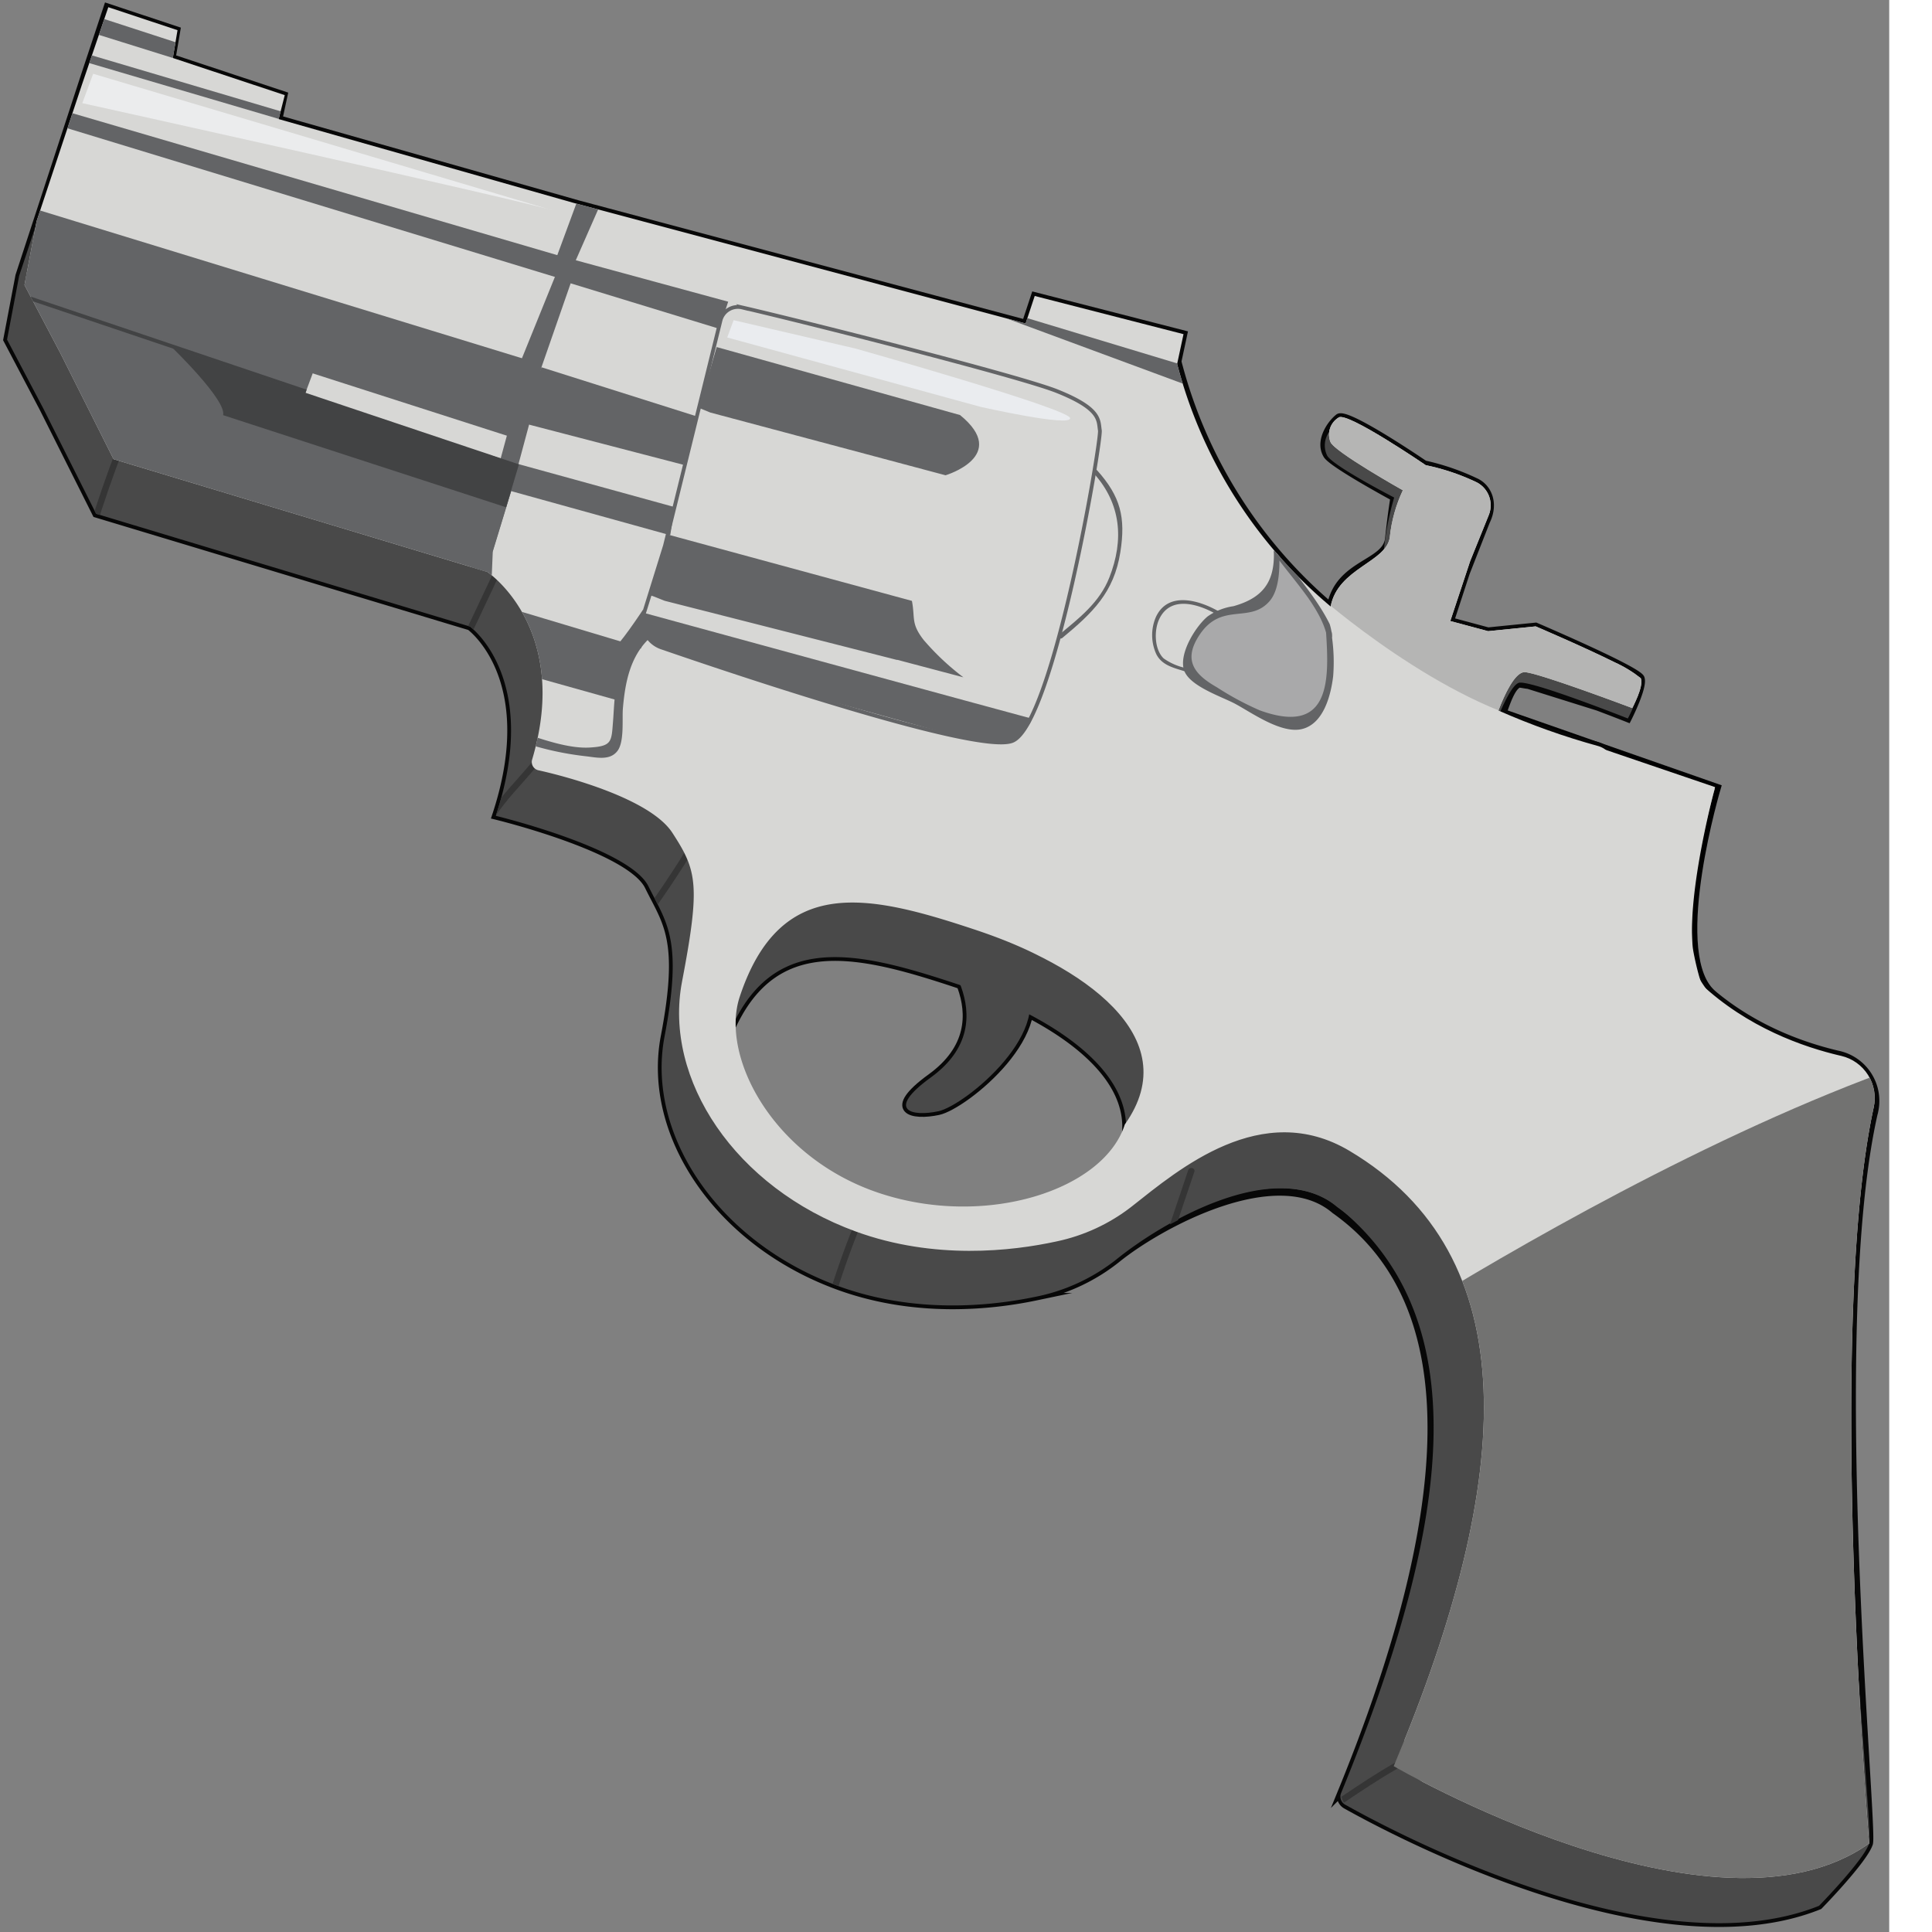 <ns0:svg xmlns:ns0="http://www.w3.org/2000/svg" width="256" height="256" viewBox="0 0 250.33 256" preserveAspectRatio="xMinYMin meet">
  <ns0:rect x="0" y="0" width="250.33" height="256" fill="#808080" stroke="none"/>
  <ns0:defs>
    <ns0:style>
      .cls-1, .cls-10, .cls-13, .cls-2 {
        fill: none;
      }

      .cls-2 {
        stroke: #000;
        stroke-width: 0.75px;
      }

      .cls-10, .cls-13, .cls-2, .cls-3 {
        stroke-miterlimit: 10;
      }

      .cls-3, .cls-4 {
        fill: #494949;
      }

      .cls-3 {
        stroke: #070707;
      }

      .cls-5 {
        clip-path: url(#clip-path);
      }

      .cls-6 {
        fill: #353535;
      }

      .cls-7 {
        clip-path: url(#clip-path-2);
      }

      .cls-8 {
        fill: #d7d7d5;
      }

      .cls-9 {
        fill: #636466;
      }

      .cls-10 {
        stroke: #636466;
      }

      .cls-10, .cls-13 {
        stroke-width: 0.5px;
      }

      .cls-11 {
        fill: #a9a9aa;
      }

      .cls-12 {
        fill: #424344;
      }

      .cls-13 {
        stroke: #424344;
      }

      .cls-14 {
        fill: #b5b5b4;
      }

      .cls-15 {
        fill: #727271;
      }

      .cls-16 {
        fill: #eaecef;
      }

      .cls-17 {
        fill: #ebeced;
      }
    </ns0:style>
    <ns0:clipPath id="clip-path">
      <ns0:path class="cls-1" d="M211.672,93.654c2.281.856,4.025,1.548,4.025,1.548s1.574-2.847,1.139-3.954-13.925-6.867-13.925-6.867l-8.042,6.481-5.01-1.341,4.2-13.822,2.469-6.109a3.421,3.421,0,0,0-1.838-4.431A29.394,29.394,0,0,0,188.171,63s-10.462-7.152-11.543-6.312a3.051,3.051,0,0,0-.8,3.621c.531,1.3,8.907,5.618,8.907,5.618a38.056,38.056,0,0,0-1.322,6.565c-.361,3.381-8.372,9.365-9.4,15.109a62.471,62.471,0,0,1-20.348-32.141h0l.846-3.946-19.717-5.061-1.21,3.648L73.7,34.117,33.885,25.094l.984-3.865L20.036,16.307l.624-3.685L11.49,9.579l-2.953,8.9-6,18.069L.934,45l4.775,9.07,7.027,14.008,49.532,14.94v0s9.484,6.833,3.427,25.082c0,0,17.752,4.3,20.227,9.341,2.366,4.822,4.615,6.936,2.137,19.88s7.053,27.274,23.041,33.1c10.135,3.692,20.169,2.655,26.158,1.4a25.1,25.1,0,0,0,10.671-4.942l.077-.062c5.748-4.646,21.128-13.188,28.994-7,16.894,13.287,15.693,40.827.884,77.331a1.76,1.76,0,0,0,.763,2.206c7.164,3.986,41.082,21.737,62.39,13.175,0,0,5.9-6.029,6.637-8.258s-7.567-74.675-.1-96.212c0,0-36.611-1.571-36.076-41.461a87.2,87.2,0,0,1-15.323-5.243c1.2-3.638,3.732-10.791,5.2-10.9,1.232-.092,6.505,1.782,10.294,3.2M146.73,156.232c-4.844,6.806-16.185,10.567-30.274,5.891S93.079,147.23,95.711,139.3c5.39-16.245,17.035-13.578,31.123-8.9S155.044,144.55,146.73,156.232Z" />
    </ns0:clipPath>
    <ns0:clipPath id="clip-path-2">
      <ns0:path class="cls-1" d="M248.267,146.767a5.738,5.738,0,0,0-4.28-6.853c-10.074-2.312-29.578-10.4-30.17-38.375a2.8,2.8,0,0,0-2.031-2.678,95.392,95.392,0,0,1-13.239-4.714c.8-2.075,2.137-4.986,3.407-5.08,1.427-.107,14.319,4.752,14.319,4.752s1.574-2.848,1.139-3.954a16.684,16.684,0,0,0-3.448-2.1C209.837,85.709,203.487,83,203.487,83l-6.308.635L192.17,82.29l2.637-7.949,2.469-6.109a3.423,3.423,0,0,0-1.84-4.433,29.375,29.375,0,0,0-6.52-2.162s-10.462-7.152-11.543-6.312a2.641,2.641,0,0,0-1.077,3.247c.531,1.3,9.59,6.391,9.59,6.391a19.241,19.241,0,0,0-1.725,6.166c-.358,3.357-6.882,4.131-7.843,9.231a62.473,62.473,0,0,1-20.342-32.136l.846-3.946-19.716-5.06L135.9,42.865,76.014,26.886,36.923,15.779l.808-3.174L22.9,7.682,23.522,4,14.352.955,10.847,11.248l-6,18.069L3.244,37.766l4.775,9.069,7.028,14.008,49.531,14.94s11.62,7.783,5.563,26.032c0,0,15.6,3.1,17.941,8.551s4.765,6.776,2.287,19.72,7.053,27.275,23.041,33.1c10.385,3.783,20.664,2.6,26.594,1.308a24.324,24.324,0,0,0,9.871-4.559l.161-.127c6.14-4.841,17.149-14.228,28.77-7.318,23.349,13.883,22.084,43.025,5.868,81.536,0,0,42.5,24.8,63,10.241C247.674,244.267,241.949,175.788,248.267,146.767ZM149.041,149c-4.845,6.807-16.186,10.567-30.275,5.891S95.39,140,98.021,132.07c5.391-16.244,17.035-13.578,31.123-8.9S157.355,137.319,149.041,149Z" />
    </ns0:clipPath>
  </ns0:defs>
  <ns0:g id="&#1088;&#1077;&#1074;&#1086;&#1083;&#1100;&#1074;&#1077;&#1088;">
    <ns0:path class="cls-2" d="M199.1,94.3l28.575,9.993s-6.339,21.185-1.032,26.934-4.784,3.417-4.784,3.417L195.528,97.782Z" />
    <ns0:g>
      <ns0:path class="cls-3" d="M123.416,124.483s10.506,10.612-.068,18.277c-6.1,4.42-2.507,5.227.986,4.488s16.055-10.906,10.993-17.823S123.416,124.483,123.416,124.483Z" />
      <ns0:path class="cls-3" d="M211.672,93.654c2.281.856,4.025,1.548,4.025,1.548s2.15-4.231,1.715-5.337S203.487,83,203.487,83l-6.308.635L192.17,82.29l2.09-6.394,2.658-6.786c1.2-2.432.237-4.578-1.482-5.311a31.573,31.573,0,0,0-6.694-2.286s-10.288-7.028-11.369-6.188S174.73,58.5,175.832,60.3c.732,1.2,8.907,5.618,8.907,5.618s-.332,1.887-.713,5.451c-.361,3.381-6.677,3.242-7.708,8.987a63.309,63.309,0,0,1-20.274-32.452l.778-3.63-19.716-5.06L135.9,42.865,76.8,27.1,36.923,15.779l.685-3.174L22.775,7.682,23.4,4,14.23.955l-2.954,8.9L2.54,36.548.934,45l4.775,9.07,7.027,14.008,49.532,14.94v0s9.484,6.833,3.427,25.082c0,0,17.752,4.3,20.227,9.341,2.366,4.822,4.615,6.936,2.137,19.88s7.053,27.274,23.041,33.1c10.135,3.692,20.169,2.655,26.158,1.4a25.1,25.1,0,0,0,10.671-4.942l.077-.062c5.748-4.646,21.239-13.011,28.865-6.485,17.892,12.638,15.894,40.434.886,77.125a1.381,1.381,0,0,0,.593,1.731c6.469,3.628,41.068,22.026,62.687,13.34,0,0,5.9-6.029,6.637-8.258.679-2.047-5.9-68.847.729-97.167a6.29,6.29,0,0,0-4.883-7.386c-10.125-2.364-28.66-10.407-29.4-37.641a3.517,3.517,0,0,0-2.674-3.323,76.587,76.587,0,0,1-12.31-4.265c.936-2.844,1.535-3.606,2.095-3.858.139-.063,1.074.165,1.249.146l9.192,2.881M146.73,156.232c-4.844,6.806-16.185,10.567-30.274,5.891S93.079,147.23,95.711,139.3c5.39-16.245,17.035-13.578,31.123-8.9S155.044,144.55,146.73,156.232Z" />
    </ns0:g>
    <ns0:g>
      <ns0:path class="cls-4" d="M211.672,93.654c2.281.856,4.025,1.548,4.025,1.548s1.574-2.847,1.139-3.954-13.925-6.867-13.925-6.867l-8.042,6.481-5.01-1.341,4.2-13.822,2.469-6.109a3.421,3.421,0,0,0-1.838-4.431A29.394,29.394,0,0,0,188.171,63s-10.462-7.152-11.543-6.312a3.051,3.051,0,0,0-.8,3.621c.531,1.3,8.907,5.618,8.907,5.618a38.056,38.056,0,0,0-1.322,6.565c-.361,3.381-8.372,9.365-9.4,15.109a62.471,62.471,0,0,1-20.348-32.141h0l.846-3.946-19.717-5.061-1.21,3.648L73.7,34.117,33.885,25.094l.984-3.865L20.036,16.307l.624-3.685L11.49,9.579l-2.953,8.9-6,18.069L.934,45l4.775,9.07,7.027,14.008,49.532,14.94v0s9.484,6.833,3.427,25.082c0,0,17.752,4.3,20.227,9.341,2.366,4.822,4.615,6.936,2.137,19.88s7.053,27.274,23.041,33.1c10.135,3.692,20.169,2.655,26.158,1.4a25.1,25.1,0,0,0,10.671-4.942l.077-.062c5.748-4.646,20.792-13.708,29.23-6.926,18.185,14.616,15.559,40.926.468,77.695a1.219,1.219,0,0,0,.519,1.53c6.128,3.449,41.049,22.157,62.814,13.412,0,0,5.9-6.029,6.637-8.258s-7.567-74.675-.1-96.212c0,0-36.611-1.571-36.076-41.461a87.2,87.2,0,0,1-15.323-5.243c1.2-3.638,3.732-10.791,5.2-10.9,1.232-.092,6.505,1.782,10.294,3.2M146.73,156.232c-4.844,6.806-16.185,10.567-30.274,5.891S93.079,147.23,95.711,139.3c5.39-16.245,17.035-13.578,31.123-8.9S155.044,144.55,146.73,156.232Z" />
      <ns0:g class="cls-5">
        <ns0:path class="cls-6" d="M15.5,59.344q-2.021,5.238-3.669,10.6c-.159.518.651.739.81.223q1.649-5.365,3.669-10.6c.194-.505-.617-.723-.81-.223Z" />
        <ns0:path class="cls-6" d="M70.447,101.033c-1.934,2.35-4.135,4.473-5.769,7.056-.289.459.437.881.726.424,1.595-2.522,3.749-4.592,5.637-6.886.341-.414-.25-1.012-.594-.594Z" />
        <ns0:path class="cls-6" d="M91.4,111.818q-3.029,4.986-6.468,9.7c-.32.437.409.857.725.424q3.441-4.71,6.469-9.695a.421.421,0,0,0-.726-.424Z" />
        <ns0:path class="cls-6" d="M65.412,75.8,61.02,85.105c-.23.486.494.913.725.424l4.392-9.3c.23-.486-.494-.913-.725-.424Z" />
        <ns0:path class="cls-6" d="M112.975,162.742a115.669,115.669,0,0,0-3.759,11.024.42.42,0,0,0,.81.223,115.86,115.86,0,0,1,3.759-11.024c.2-.5-.613-.72-.81-.223Z" />
        <ns0:path class="cls-6" d="M157.445,155.049l-3.41,10.127c-.172.514.639.734.81.224l3.41-10.128c.172-.513-.639-.733-.81-.223Z" />
        <ns0:path class="cls-6" d="M186.564,232.606c-4.839,2.573-9.251,5.85-13.844,8.822-.452.293-.031,1.02.424.725,4.593-2.972,9-6.248,13.844-8.822.477-.254.054-.979-.424-.725Z" />
      </ns0:g>
      <ns0:g>
        <ns0:g class="cls-7">
          <ns0:path class="cls-8" d="M248.267,146.767a5.738,5.738,0,0,0-4.28-6.853c-10.331-2.371-22.812-8.9-22.413-38.64,0,0-14.29-3.293-23.027-7.127.8-2.075,2.137-4.986,3.407-5.08,1.427-.107,14.319,4.752,14.319,4.752s1.574-2.848,1.139-3.954a16.684,16.684,0,0,0-3.448-2.1C209.837,85.709,203.487,83,203.487,83l-6.308.635L192.17,82.29l2.637-7.949,2.469-6.109a3.416,3.416,0,0,0-1.821-4.425,29.476,29.476,0,0,0-6.539-2.17s-10.462-7.152-11.543-6.312a2.641,2.641,0,0,0-1.077,3.247c.531,1.3,9.59,6.391,9.59,6.391a19.241,19.241,0,0,0-1.725,6.166c-.358,3.357-6.882,4.131-7.843,9.231a62.473,62.473,0,0,1-20.342-32.136l.846-3.946-19.716-5.06L135.9,42.865,76.014,26.886,36.923,15.779l.808-3.174L22.9,7.682,23.522,4,14.352.955,10.847,11.248l-6,18.069L3.244,37.766l4.775,9.069,7.028,14.008,49.531,14.94s11.117,7.446,5.936,24.85a1.124,1.124,0,0,0,.821,1.431c3.672.809,14.812,3.753,17.755,8.286,3.233,4.98,3.757,6.792,1.279,19.736s7.053,27.275,23.041,33.1c10.493,3.823,20.878,2.576,26.778,1.268a24.252,24.252,0,0,0,9.837-4.637q.128-.1.255-.2a15.9,15.9,0,0,1,20.336.346c13.21,11.348,29.163,33.652,15.7,69.924a5.1,5.1,0,0,0,2.412,6.334c11.1,5.723,42.29,19.881,58.946,8.05C247.674,244.267,241.949,175.788,248.267,146.767ZM149.041,149c-2.745,8.686-18.424,13.771-32.513,9.095S95.39,140,98.021,132.07c5.391-16.244,17.035-13.578,31.123-8.9S153.36,135.329,149.041,149Z" />
          <ns0:polygon class="cls-9" points="-2.897 25.376 70.768 47.964 70.582 53.68 68.879 58.283 23.753 43.797 -9.244 32.694 -2.897 25.376" />
          <ns0:polygon class="cls-9" points="27.948 7.12 8.364 0.75 8.636 3.225 22.898 7.682 27.948 7.12" />
          <ns0:polygon class="cls-9" points="37.186 14.748 6.15 5.554 7.31 7.03 39.074 16.385 37.186 14.748" />
          <ns0:polygon class="cls-9" points="5.776 13.885 75.795 34.38 74.796 37.079 5.062 15.816 5.776 13.885" />
          <ns0:path class="cls-10" d="M95.435,42.605,88.11,72.321l-2.768,8.894a3.668,3.668,0,0,0,2.3,4.574c10.445,3.6,41.927,14.162,46.485,12.394,5.478-2.125,11.825-39.779,11.611-41.152s.155-2.86-5.66-5.191c-4.917-1.972-33.175-9.123-41.731-11.1A2.384,2.384,0,0,0,95.435,42.605Z" />
          <ns0:path class="cls-9" d="M94.12,54.664l31.169,8.313s8.571-2.558,1.923-7.98L94.96,45.986l-2.332,8.066Z" />
          <ns0:path class="cls-9" d="M85.342,81.215s49.8,13.609,51.185,13.957c.7.176-1.408,2.483-2.562,2.882-2.484.859-6.909-.422-6.909-.422L104.59,91.4,86.63,85.412l-1.9-2.533Z" />
          <ns0:polygon class="cls-9" points="63.832 77.745 67.813 64.805 68.431 61.422 40.347 52.379 41.912 48.194 0.898 35.262 -1.55 45.771 6.207 65.904 23.152 71.811 63.832 77.745" />
          <ns0:polygon class="cls-9" points="77.062 25.091 73.579 34.529 73.649 36.395 69.161 47.471 67.172 57.693 61.792 77.447 65.013 79.74 65.296 73.084 67.823 64.77 70.444 55.006 71.746 48.664 76.111 36.117 76.273 34.534 80.44 25.058 77.938 24.696 77.062 25.091" />
          <ns0:polygon class="cls-9" points="96.487 39.977 75.805 34.352 75.097 37.384 95.309 43.567 96.487 39.977" />
          <ns0:polygon class="cls-9" points="71.746 48.664 92.418 55.204 90.542 61.584 69.172 56.023 71.746 48.664" />
          <ns0:polygon class="cls-9" points="68.431 61.422 89.399 67.196 88.806 70.919 66.814 64.821 68.431 61.422" />
          <ns0:polygon class="cls-9" points="66.384 80.247 83.735 85.446 81.878 92.811 69.834 89.436 66.384 80.247" />
          <ns0:path class="cls-9" d="M85.07,83.856A13.673,13.673,0,0,0,81.5,92.088c-.142,1.163-.178,2.332-.27,3.5-.211,2.688-.116,3.29-3.087,3.464-2.793.165-6.311-1.091-8.938-1.976-.733-.247-1.048.911-.319,1.157a40.673,40.673,0,0,0,8.637,1.962c1.509.164,3.285.641,4.3-.7.928-1.228.593-4.241.715-5.654.285-3.293.915-6.715,3.376-9.13.552-.542-.3-1.39-.848-.849Z" />
          <ns0:path class="cls-9" d="M144.956,62.749c3.581,4.008,4,8.762,2.044,13.758-1.3,3.318-4,5.394-6.669,7.606-.3.247.129.669.425.424,4.042-3.353,6.852-6.034,7.695-11.366.728-4.6.033-7.373-3.071-10.846-.258-.289-.681.137-.424.424Z" />
          <ns0:g>
            <ns0:path class="cls-11" d="M169.151,73.146a11.734,11.734,0,0,1-.858,5.6,2.947,2.947,0,0,1-.836,1.244,2.872,2.872,0,0,1-1.392.481c-1.66.223-3.445.035-4.917.835a5.859,5.859,0,0,0-1.7,1.5,10.682,10.682,0,0,0-2.233,4.9,2.02,2.02,0,0,0,.03,1.089,2.245,2.245,0,0,0,1.056.987,91.4,91.4,0,0,0,11.346,5.977,4.916,4.916,0,0,0,2.754.52,4.2,4.2,0,0,0,2.667-2.419,15.181,15.181,0,0,0,1.127-8.913c-.4-3.015.294.963-.293-2.021l-6.753-9.77h0" />
            <ns0:path class="cls-9" d="M168.791,73.146c.127,4.07-1.579,6.115-5.351,7.177a7.932,7.932,0,0,0-3.429,1.361c-1.594,1.327-3.824,4.92-3.124,7.1.686,2.14,5.023,3.527,6.807,4.488,2.188,1.179,6.113,4.01,8.848,3.325,2.86-.716,3.808-4.5,4.109-6.993a23.763,23.763,0,0,0-.149-5.12q.126-.764-.75-.574l.679-.2a7.281,7.281,0,0,0-.241-1.015c-1.683-3.422-4.556-6.592-6.729-9.734-.261-.379-.886-.02-.621.363,2.225,3.22,6.088,7.036,6.962,10.862.088.387.752.313.707-.1a1.612,1.612,0,0,0-.094-.45c-.143-.337-.736-.35-.708.1.4,6.181.712,13.856-8.8,10.381a39.089,39.089,0,0,1-5.651-3.04c-2.915-1.668-4.61-3.536-2.285-6.993,2.92-4.341,6.609-1.421,9.234-4.408,1.386-1.576,1.365-4.6,1.305-6.534-.015-.462-.735-.464-.72,0Z" />
          </ns0:g>
          <ns0:path class="cls-9" d="M161.671,81.12c-2.619-1.563-6.92-2.9-8.53.687a6.067,6.067,0,0,0,.077,4.878c.79,1.552,2.448,1.83,3.965,2.332.294.1.42-.367.127-.463a7.851,7.851,0,0,1-3.126-1.315c-1.244-1.213-1.27-3.731-.59-5.185,1.54-3.291,5.422-1.959,7.835-.52a.24.24,0,0,0,.242-.414Z" />
          <ns0:polygon class="cls-9" points="131.927 40.889 157.064 48.48 156.702 50.822 127.753 40.115 131.927 40.889" />
          <ns0:polygon class="cls-9" points="14.099 39.614 20.094 48.089 33.754 48.597 39.657 46.503 18.578 36.655 14.099 39.614" />
          <ns0:path class="cls-12" d="M40.373,52.011,22.857,46.1s7.194,6.947,6.706,8.91l37.5,12.208,1.7-5.685Z" />
          <ns0:line class="cls-13" x1="-4.095" y1="36.813" x2="40.552" y2="51.871" />
          <ns0:path class="cls-9" d="M127.655,89.747a33.5,33.5,0,0,1-5.258-4.94c-1.725-2.214-1.116-2.858-1.562-5.186L88.6,70.862l-2.43,8.019.395.13,1.5.595,30.779,7.836.046-.014Z" />
          <ns0:path class="cls-14" d="M205.717,96.329C191.2,93.491,174.8,78.986,174.8,78.986L171.87,68.148l.9-14.11,8.383-1.87s13.635,5.481,15.314,6.774,6.729,6.912,9.541,9.453S219.984,82.1,220.5,82.476s3.369,9.4,3.369,9.4l-3.628,6.259Z" />
          <ns0:path class="cls-15" d="M179.1,178.836s80.525-53.492,114.816-42.893-7.123,96.364-7.123,96.364l-38.032,50.5-71.492-13.716-18.5-34.291Z" />
        </ns0:g>
        <ns0:path class="cls-8" d="M211.026,98.77l16.233,5.527s-3.784,13.934-2.94,21.43a37.544,37.544,0,0,0,1.277,5.128c6.038,19.376-.372-2.068-3.436,19.361l-21.614,6.234,6.283-20.243Z" />
        <ns0:path class="cls-8" d="M222.075,129.959a7.577,7.577,0,0,0,1.554,2.785,1.548,1.548,0,0,0,2.052.538,1.51,1.51,0,0,0,.538-2.053c-.282-.375-.55-.76-.8-1.16-.122-.2-.224-.416-.353-.61-.077-.159-.088-.168-.032-.025a1.231,1.231,0,0,1-.07-.273,1.51,1.51,0,0,0-1.845-1.048,1.538,1.538,0,0,0-1.048,1.846Z" />
        <ns0:path class="cls-9" d="M85.189,80.806s-3.345,5.075-4.034,5.2,3.792-.1,3.792-.1l.613-2.671Z" />
        <ns0:path class="cls-4" d="M123.416,124.483s10.506,10.612-.068,18.277c-6.1,4.42-2.507,5.227.986,4.488s16.055-10.906,10.993-17.823S123.416,124.483,123.416,124.483Z" />
      </ns0:g>
      <ns0:path class="cls-16" d="M113.389,46.193,97.208,42.425l-.848,2.293,33.548,9.187s12.078,2.734,11.886,1.49S113.389,46.193,113.389,46.193Z" />
      <ns0:path class="cls-17" d="M12.345,9.776l-1.439,3.892s58.81,13,62.446,14.247Z" />
    </ns0:g>
  </ns0:g>
</ns0:svg>